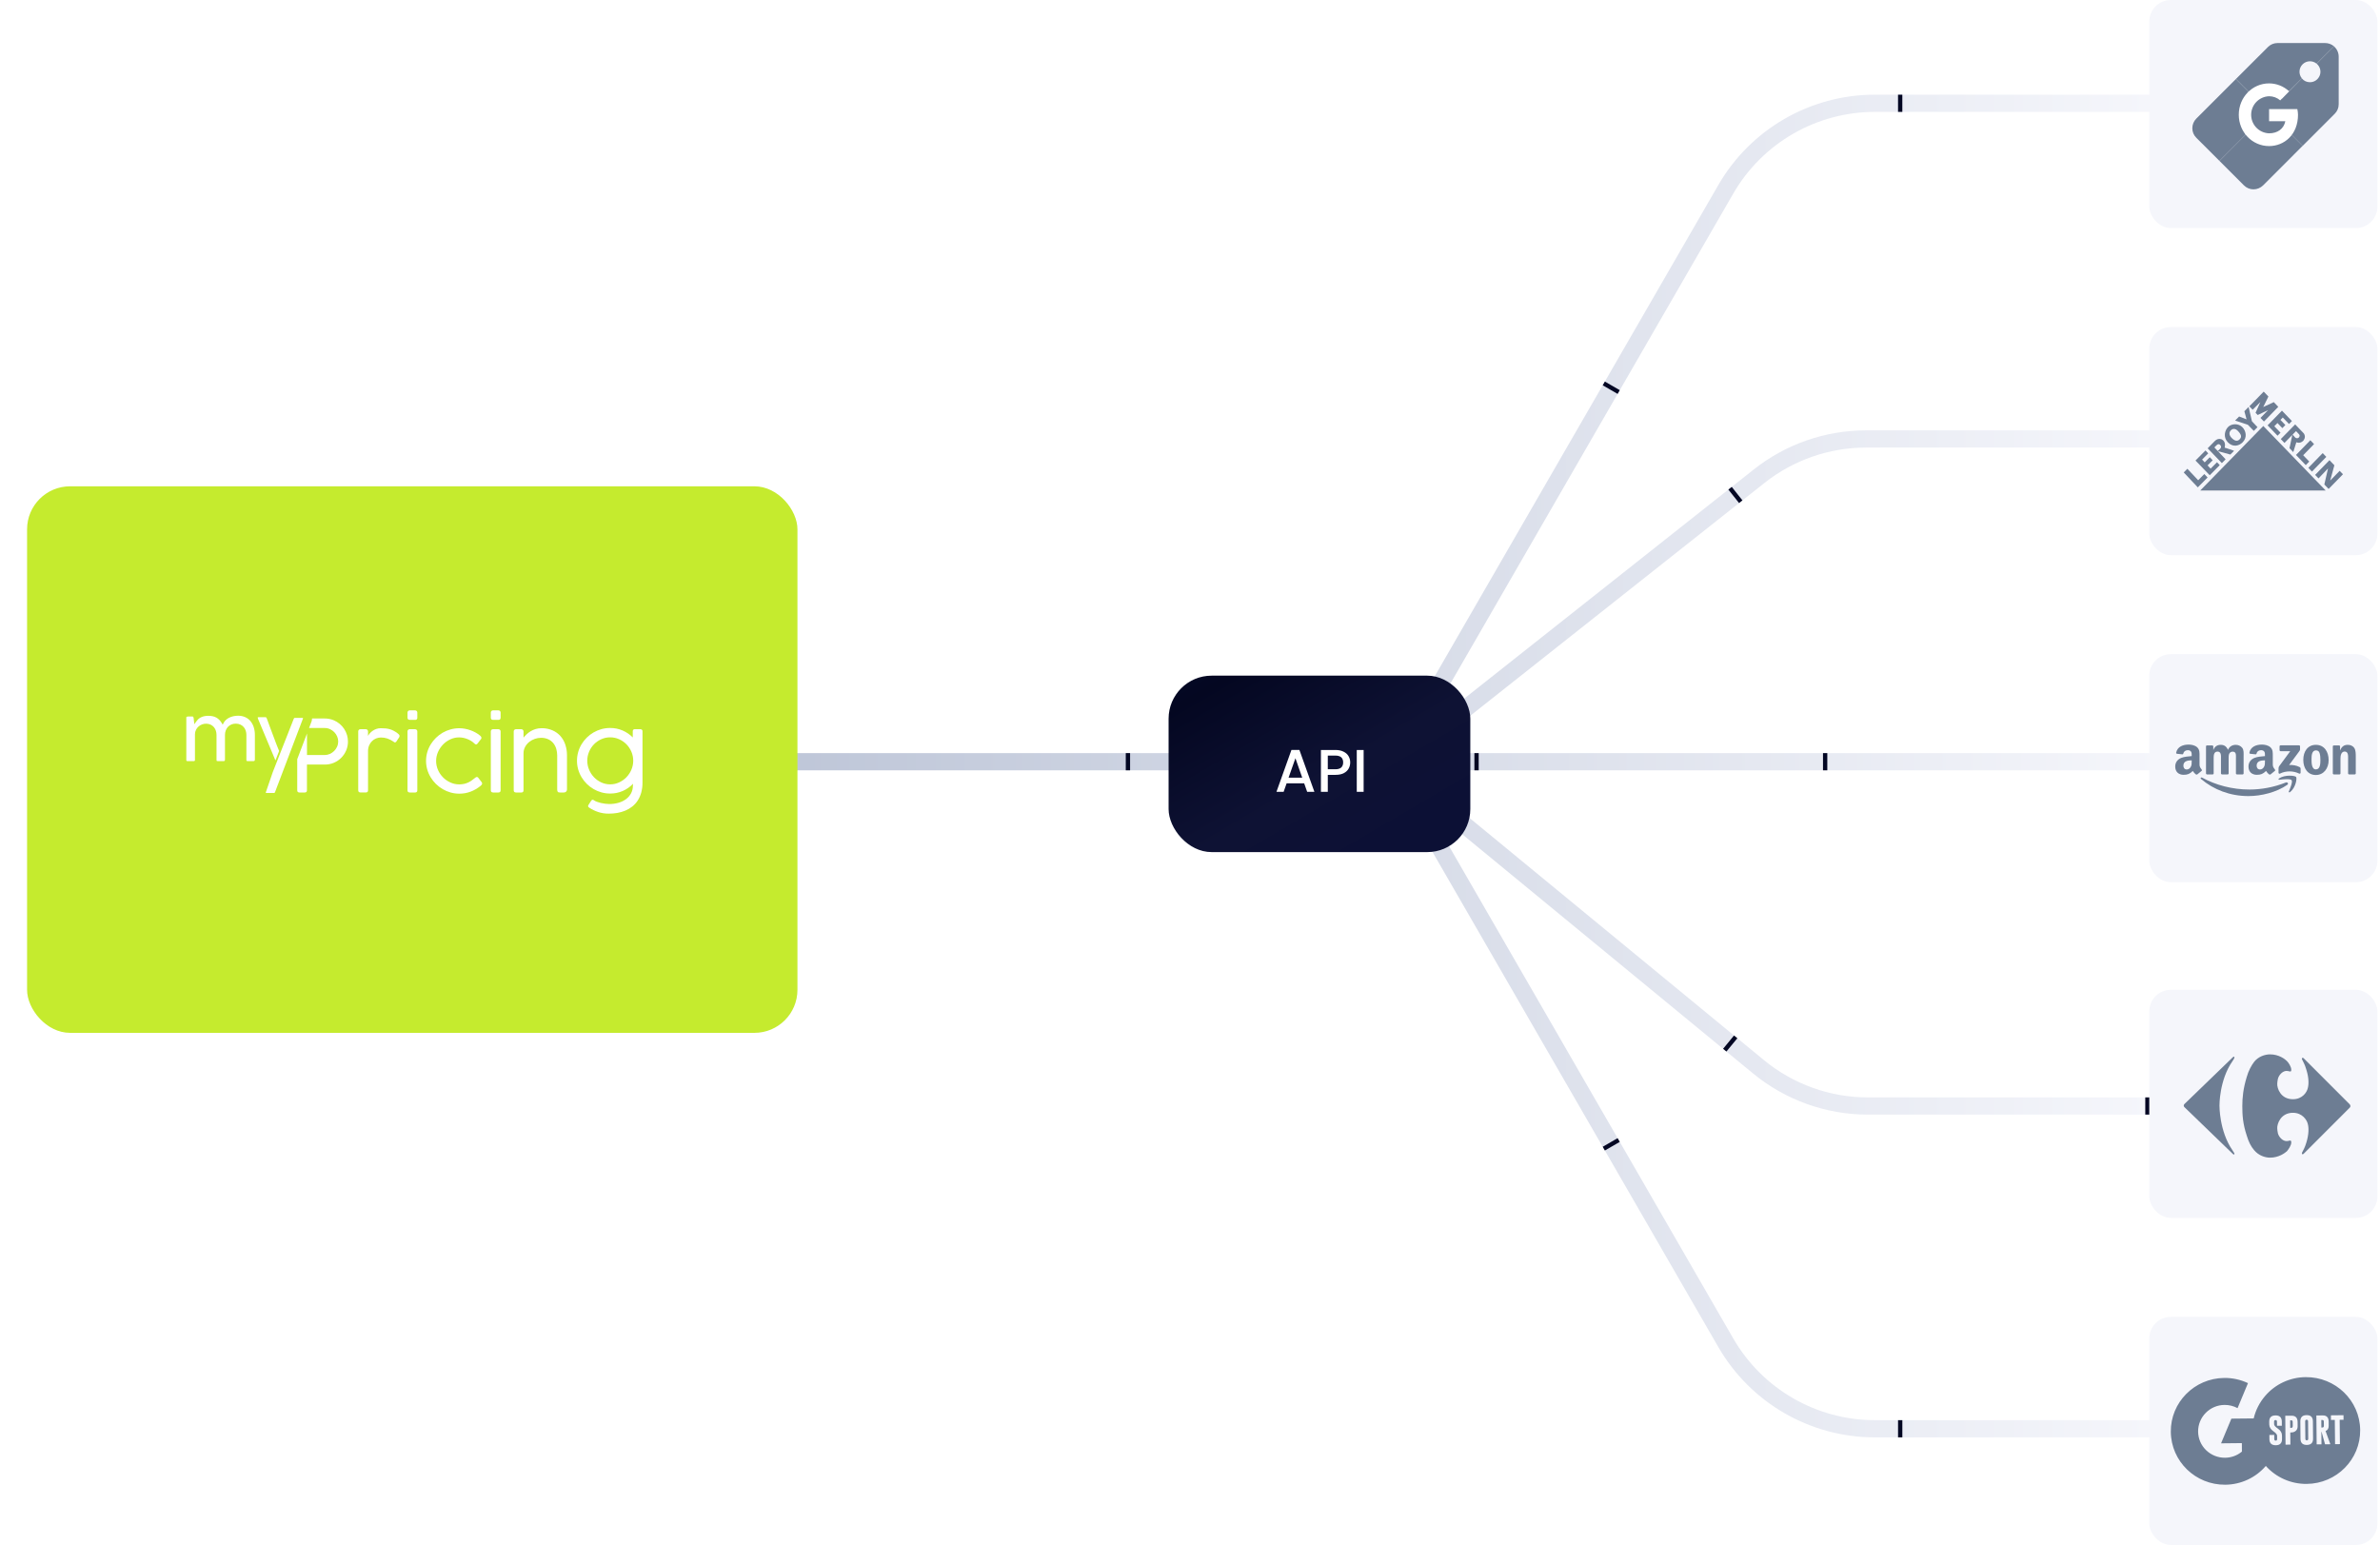<?xml version="1.0" encoding="UTF-8"?> <svg xmlns="http://www.w3.org/2000/svg" width="553" height="359" viewBox="0 0 553 359" fill="none"><path d="M180.579 177L303.268 177L365.816 177L501.737 177" stroke="url(#paint0_linear_4295_42663)" stroke-width="4"></path><path d="M180.579 177L303.268 177L365.816 177L501.737 177" stroke="#030723" stroke-width="4" stroke-linejoin="round" stroke-dasharray="1 80"></path><path d="M323.632 178L400.984 311.998C408.129 324.375 421.335 332 435.626 332H499.842M323.632 178L408.601 247.892C415.76 253.781 424.742 257 434.012 257H499.842M323.632 178L408.765 110.633C415.83 105.042 424.576 102 433.586 102H499.842M323.632 178L400.984 44.002C408.129 31.625 421.335 24 435.626 24H499.842" stroke="url(#paint1_linear_4295_42663)" stroke-width="4"></path><path d="M323.632 178L400.984 311.998C408.129 324.375 421.335 332 435.626 332H499.842M323.632 178L408.601 247.892C415.76 253.781 424.742 257 434.012 257H499.842M323.632 178L408.765 110.633C415.83 105.042 424.576 102 433.586 102H499.842M323.632 178L400.984 44.002C408.129 31.625 421.335 24 435.626 24H499.842" stroke="#030723" stroke-width="4" stroke-dasharray="1 100"></path><g filter="url(#filter0_dd_4295_42663)"><rect x="6.29" y="113" width="179" height="127" rx="10" fill="#C5EB2E"></rect></g><path d="M68.046 173.126L69.054 170.469L68.046 173.126Z" fill="white"></path><path d="M80.848 172.328C80.851 173.024 80.713 173.713 80.443 174.356C79.914 175.633 78.906 176.66 77.629 177.223C76.958 177.516 76.231 177.664 75.498 177.657H71.32V183.647C71.32 183.981 71.151 184.149 70.812 184.149H69.581C69.242 184.149 69.064 183.981 69.064 183.647V176.414L70.035 173.858L71.329 170.447V175.444H75.427C75.844 175.445 76.256 175.359 76.636 175.19C77.395 174.854 77.999 174.251 78.33 173.498C78.499 173.122 78.585 172.716 78.583 172.305C78.584 171.898 78.5 171.496 78.337 171.123C78.015 170.37 77.417 169.764 76.663 169.426C76.275 169.251 75.853 169.162 75.427 169.165H71.808L72.22 168.082L72.352 167.731L72.403 167.597L72.435 167.458C72.435 167.427 72.45 167.393 72.457 167.353C72.484 167.221 72.501 167.087 72.508 166.952H75.427C76.167 166.945 76.901 167.091 77.582 167.38C78.556 167.8 79.385 168.492 79.965 169.371C80.546 170.251 80.852 171.279 80.848 172.328Z" fill="white"></path><path d="M92.367 170.381C92.083 170.168 91.783 169.976 91.469 169.807C91.186 169.659 90.889 169.538 90.582 169.448C90.266 169.357 89.942 169.295 89.614 169.262C89.276 169.229 88.891 169.211 88.469 169.211C88.109 169.207 87.75 169.268 87.412 169.391C87.108 169.502 86.819 169.652 86.555 169.838C86.122 170.141 85.765 170.537 85.51 170.996V169.953C85.511 169.886 85.499 169.82 85.474 169.759C85.448 169.697 85.411 169.641 85.364 169.593C85.313 169.543 85.251 169.503 85.184 169.477C85.116 169.452 85.044 169.44 84.971 169.443H83.75C83.617 169.44 83.487 169.488 83.389 169.577C83.338 169.624 83.298 169.682 83.271 169.746C83.245 169.81 83.233 169.879 83.236 169.948V183.642C83.236 183.977 83.416 184.144 83.777 184.144H84.996C85.335 184.144 85.513 183.977 85.513 183.642V174.575C85.504 174.114 85.588 173.655 85.76 173.226C85.915 172.852 86.143 172.511 86.43 172.223C86.703 171.952 87.028 171.738 87.386 171.591C87.744 171.445 88.128 171.37 88.515 171.37C89.011 171.367 89.504 171.444 89.975 171.598C90.478 171.77 90.954 172.01 91.391 172.31C91.469 172.363 91.535 172.412 91.59 172.454C91.637 172.494 91.697 172.517 91.759 172.519C91.825 172.512 91.889 172.491 91.946 172.457C92.003 172.423 92.051 172.377 92.088 172.322L92.781 171.267C92.82 171.196 92.841 171.116 92.84 171.034C92.84 170.963 92.825 170.892 92.796 170.826C92.767 170.76 92.724 170.702 92.671 170.653C92.574 170.557 92.473 170.466 92.367 170.381Z" fill="white"></path><path d="M96.423 169.443H95.201C95.066 169.441 94.936 169.491 94.837 169.582C94.786 169.629 94.746 169.687 94.72 169.751C94.693 169.815 94.681 169.884 94.685 169.953V183.647C94.685 183.982 94.869 184.149 95.237 184.149H96.446C96.516 184.158 96.586 184.152 96.653 184.13C96.719 184.108 96.78 184.072 96.83 184.024C96.88 183.975 96.918 183.916 96.941 183.851C96.964 183.786 96.972 183.716 96.963 183.647V169.953C96.964 169.886 96.951 169.82 96.926 169.758C96.901 169.697 96.863 169.641 96.816 169.593C96.764 169.543 96.703 169.503 96.635 169.477C96.568 169.451 96.495 169.44 96.423 169.443Z" fill="white"></path><path d="M96.423 165.063H95.201C95.066 165.061 94.936 165.111 94.837 165.202C94.786 165.249 94.746 165.307 94.72 165.371C94.694 165.435 94.682 165.504 94.684 165.573V166.767C94.684 167.101 94.869 167.271 95.237 167.276H96.446C96.516 167.286 96.588 167.28 96.655 167.258C96.722 167.235 96.783 167.198 96.834 167.149C96.884 167.099 96.921 167.039 96.944 166.973C96.966 166.906 96.973 166.836 96.963 166.767V165.573C96.965 165.505 96.953 165.438 96.928 165.376C96.903 165.313 96.864 165.256 96.816 165.209C96.764 165.159 96.702 165.121 96.634 165.096C96.567 165.071 96.495 165.06 96.423 165.063Z" fill="white"></path><path d="M111.909 181.747C111.877 181.708 111.83 181.646 111.769 181.561C111.708 181.476 111.625 181.381 111.527 181.248C111.428 181.116 111.303 180.948 111.145 180.747C111.09 180.664 111.01 180.6 110.917 180.563C110.844 180.54 110.766 180.54 110.693 180.563C110.617 180.586 110.546 180.623 110.483 180.672C110.415 180.724 110.354 180.77 110.3 180.817C110.074 181.002 109.839 181.182 109.595 181.355C109.346 181.534 109.081 181.689 108.803 181.819C108.499 181.961 108.18 182.07 107.852 182.144C107.469 182.228 107.076 182.269 106.683 182.265C105.989 182.266 105.302 182.117 104.671 181.83C104.033 181.547 103.453 181.151 102.962 180.66C102.462 180.16 102.06 179.572 101.776 178.928C101.484 178.265 101.333 177.55 101.333 176.828C101.333 176.105 101.484 175.39 101.776 174.727C102.063 174.079 102.464 173.487 102.962 172.979C103.45 172.481 104.027 172.076 104.664 171.785C105.289 171.496 105.971 171.346 106.661 171.345C106.997 171.346 107.331 171.38 107.659 171.449C107.992 171.518 108.318 171.617 108.633 171.745C108.94 171.869 109.235 172.02 109.514 172.196C109.779 172.363 110.023 172.56 110.243 172.781C110.509 173.052 110.743 173.056 110.946 172.793L111.803 171.681C111.854 171.596 111.875 171.496 111.862 171.397C111.846 171.31 111.812 171.227 111.762 171.153C111.71 171.078 111.646 171.012 111.574 170.956C111.5 170.899 111.435 170.847 111.381 170.8C111.081 170.565 110.761 170.356 110.424 170.175C110.058 169.979 109.678 169.811 109.285 169.674C108.876 169.531 108.455 169.419 108.028 169.339C107.597 169.259 107.158 169.218 106.719 169.217C106.036 169.216 105.357 169.308 104.7 169.49C104.06 169.663 103.445 169.917 102.87 170.245C101.722 170.916 100.76 171.858 100.07 172.985C99.725 173.552 99.456 174.161 99.272 174.797C98.899 176.109 98.899 177.497 99.272 178.809C99.456 179.446 99.724 180.056 100.07 180.623C100.758 181.755 101.72 182.701 102.87 183.375C103.446 183.711 104.064 183.972 104.708 184.152C105.365 184.334 106.045 184.425 106.727 184.423C107.198 184.425 107.668 184.383 108.13 184.296C108.561 184.215 108.984 184.094 109.392 183.937C109.788 183.784 110.171 183.6 110.537 183.387C110.903 183.173 111.254 182.935 111.588 182.674C111.704 182.59 111.809 182.49 111.899 182.379C111.957 182.307 112 182.225 112.023 182.136C112.039 182.068 112.033 181.997 112.006 181.932C111.978 181.868 111.946 181.806 111.909 181.747Z" fill="white"></path><path d="M115.784 165.063H114.559C114.424 165.061 114.293 165.111 114.195 165.202C114.144 165.249 114.104 165.307 114.078 165.371C114.051 165.435 114.039 165.504 114.042 165.573V166.766C114.042 167.101 114.226 167.271 114.593 167.276H115.802C116.141 167.276 116.319 167.109 116.319 166.766V165.573C116.321 165.506 116.309 165.439 116.284 165.376C116.259 165.313 116.221 165.256 116.173 165.208C116.122 165.159 116.061 165.121 115.994 165.096C115.927 165.071 115.855 165.06 115.784 165.063Z" fill="white"></path><path d="M115.784 169.443H114.559C114.424 169.441 114.293 169.491 114.195 169.582C114.144 169.629 114.104 169.687 114.077 169.751C114.051 169.815 114.039 169.884 114.042 169.953V183.647C114.042 183.982 114.226 184.149 114.593 184.149H115.802C116.141 184.149 116.319 183.982 116.319 183.647V169.953C116.32 169.886 116.308 169.82 116.283 169.759C116.258 169.697 116.221 169.641 116.173 169.593C116.123 169.543 116.062 169.504 115.995 169.478C115.927 169.452 115.856 169.44 115.784 169.443Z" fill="white"></path><path d="M130.23 171.048C129.721 170.473 129.089 170.017 128.381 169.71C127.58 169.365 126.713 169.194 125.84 169.209C125.364 169.204 124.891 169.272 124.437 169.409C124.039 169.529 123.659 169.698 123.304 169.911C122.971 170.108 122.662 170.342 122.382 170.606C122.117 170.854 121.87 171.118 121.642 171.399V169.953C121.643 169.886 121.63 169.82 121.605 169.758C121.579 169.697 121.542 169.641 121.494 169.593C121.443 169.543 121.382 169.503 121.314 169.477C121.246 169.451 121.174 169.44 121.101 169.443H119.88C119.745 169.44 119.615 169.49 119.517 169.582C119.466 169.629 119.426 169.686 119.399 169.751C119.373 169.815 119.36 169.884 119.363 169.953V183.647C119.363 183.982 119.547 184.149 119.915 184.149H121.125C121.194 184.158 121.265 184.152 121.331 184.13C121.398 184.108 121.458 184.072 121.508 184.023C121.558 183.975 121.596 183.916 121.619 183.851C121.643 183.785 121.65 183.716 121.642 183.647V175.093C121.631 174.549 121.762 174.01 122.023 173.53C122.265 173.088 122.595 172.697 122.992 172.382C123.381 172.075 123.822 171.838 124.295 171.681C124.74 171.528 125.208 171.448 125.68 171.444C126.297 171.425 126.909 171.552 127.466 171.815C127.926 172.041 128.325 172.37 128.633 172.776C128.927 173.171 129.143 173.617 129.268 174.09C129.396 174.551 129.462 175.025 129.466 175.503V183.405C129.45 183.605 129.493 183.806 129.59 183.983C129.671 184.099 129.858 184.15 130.147 184.15H131.017C131.112 184.153 131.206 184.137 131.295 184.103C131.384 184.069 131.465 184.018 131.533 183.953C131.607 183.874 131.663 183.781 131.698 183.679C131.734 183.578 131.748 183.47 131.74 183.363V175.503C131.745 174.669 131.616 173.839 131.357 173.045C131.12 172.312 130.737 171.633 130.23 171.048Z" fill="white"></path><path d="M148.858 169.443L147.532 169.431C147.193 169.431 147.023 169.598 147.023 169.941V171.355C146.35 170.673 145.55 170.126 144.667 169.744C143.753 169.349 142.764 169.149 141.767 169.159C141.08 169.156 140.395 169.247 139.734 169.431C138.453 169.788 137.286 170.464 136.346 171.394C135.877 171.856 135.469 172.373 135.13 172.935C134.785 173.505 134.52 174.119 134.34 174.759C133.972 176.074 133.972 177.464 134.34 178.779C134.52 179.417 134.785 180.028 135.126 180.598C135.463 181.162 135.872 181.682 136.342 182.144C136.81 182.607 137.334 183.01 137.903 183.344C138.478 183.681 139.096 183.942 139.741 184.12C140.402 184.303 141.086 184.394 141.774 184.393C142.79 184.402 143.796 184.195 144.725 183.786C145.619 183.388 146.425 182.82 147.096 182.114L147.05 182.579C147.059 183.184 146.917 183.783 146.639 184.322C146.363 184.845 145.974 185.302 145.5 185.66C144.978 186.049 144.39 186.341 143.762 186.524C143.042 186.735 142.294 186.838 141.543 186.83C141.244 186.828 140.946 186.806 140.65 186.766C140.312 186.725 139.973 186.666 139.634 186.588C139.309 186.514 138.989 186.419 138.677 186.303C138.42 186.214 138.179 186.087 137.96 185.927C137.879 185.867 137.781 185.834 137.679 185.834C137.617 185.834 137.557 185.857 137.51 185.897C137.446 185.955 137.389 186.019 137.34 186.089L136.705 187.092C136.68 187.127 136.662 187.166 136.652 187.208C136.651 187.238 136.651 187.269 136.652 187.3C136.648 187.386 136.675 187.471 136.729 187.539C136.783 187.599 136.849 187.647 136.922 187.683C137.547 188.095 138.224 188.426 138.936 188.667C139.747 188.939 140.599 189.072 141.455 189.062C142.126 189.064 142.795 189.009 143.456 188.895C144.091 188.784 144.711 188.604 145.306 188.356C145.881 188.115 146.42 187.797 146.908 187.412C147.403 187.019 147.83 186.55 148.17 186.021C148.54 185.442 148.819 184.811 148.999 184.15C149.202 183.373 149.299 182.572 149.287 181.77V169.941C149.294 169.88 149.288 169.818 149.27 169.76C149.252 169.701 149.222 169.647 149.182 169.6C149.141 169.554 149.092 169.515 149.036 169.488C148.981 169.461 148.92 169.446 148.858 169.443ZM146.71 178.839C146.438 179.488 146.048 180.083 145.56 180.595C145.074 181.101 144.495 181.512 143.854 181.805C143.203 182.107 142.491 182.262 141.772 182.258C141.056 182.262 140.348 182.108 139.702 181.805C139.064 181.512 138.489 181.101 138.008 180.595C137.524 180.083 137.138 179.488 136.871 178.839C136.315 177.509 136.315 176.016 136.871 174.685C137.137 174.043 137.522 173.455 138.008 172.953C138.492 172.458 139.067 172.057 139.702 171.771C140.351 171.478 141.058 171.328 141.772 171.332C142.49 171.328 143.2 171.478 143.854 171.771C144.492 172.056 145.071 172.457 145.56 172.953C146.049 173.455 146.439 174.042 146.71 174.685C146.988 175.343 147.132 176.049 147.132 176.762C147.132 177.475 146.988 178.181 146.71 178.839Z" fill="white"></path><path d="M58.222 167.596C57.894 167.196 57.478 166.875 57.006 166.656C56.472 166.417 55.89 166.299 55.303 166.312C54.932 166.311 54.562 166.352 54.2 166.434C53.866 166.51 53.542 166.626 53.235 166.778C52.955 166.917 52.697 167.096 52.469 167.308C52.263 167.502 52.091 167.728 51.961 167.977L51.749 168.385L51.509 167.992C51.353 167.734 51.168 167.494 50.958 167.276C50.554 166.857 50.032 166.566 49.459 166.441C49.114 166.365 48.762 166.329 48.409 166.332C48.05 166.326 47.692 166.365 47.343 166.447C47.069 166.514 46.806 166.617 46.56 166.753C46.351 166.869 46.16 167.015 45.993 167.185C45.833 167.35 45.687 167.527 45.556 167.714L45.154 168.291L44.985 166.787C44.962 166.7 44.922 166.619 44.868 166.548C44.855 166.529 44.822 166.487 44.699 166.487H43.811C43.66 166.482 43.508 166.509 43.369 166.568C43.34 166.583 43.291 166.606 43.291 166.735V176.598C43.284 176.67 43.305 176.742 43.35 176.798C43.421 176.846 43.507 176.868 43.593 176.859H45.034C45.07 176.861 45.106 176.856 45.14 176.844C45.174 176.832 45.205 176.813 45.231 176.788C45.256 176.764 45.276 176.734 45.288 176.701C45.3 176.668 45.304 176.633 45.3 176.598V170.62C45.301 170.258 45.385 169.902 45.546 169.577C45.693 169.284 45.896 169.022 46.144 168.806C46.383 168.601 46.657 168.439 46.953 168.328C47.605 168.086 48.327 168.11 48.961 168.393C49.261 168.538 49.526 168.746 49.735 169.003C49.933 169.252 50.081 169.536 50.172 169.839C50.263 170.144 50.309 170.461 50.309 170.779V176.521C50.309 176.748 50.357 176.805 50.36 176.808C50.444 176.847 50.536 176.861 50.628 176.85H51.964C52.134 176.85 52.274 176.822 52.274 176.488V170.782C52.27 170.418 52.334 170.055 52.462 169.714C52.578 169.404 52.755 169.12 52.983 168.878C53.206 168.643 53.478 168.459 53.78 168.338C54.095 168.212 54.432 168.148 54.771 168.151C55.153 168.142 55.531 168.22 55.878 168.378C56.176 168.521 56.44 168.724 56.654 168.975C56.859 169.224 57.014 169.511 57.108 169.819C57.202 170.129 57.249 170.45 57.25 170.774V176.521C57.25 176.747 57.299 176.803 57.301 176.805C57.302 176.807 57.353 176.85 57.577 176.85H58.905C58.948 176.856 58.991 176.852 59.032 176.839C59.074 176.825 59.111 176.803 59.142 176.773C59.203 176.687 59.232 176.582 59.223 176.477V170.767C59.227 170.172 59.141 169.58 58.968 169.01C58.812 168.496 58.559 168.016 58.222 167.596Z" fill="white"></path><path d="M61.748 184.251C61.722 184.251 61.712 184.237 61.712 184.234C61.712 184.231 61.722 184.246 61.748 184.251Z" fill="white"></path><path d="M63.296 179.54L61.737 184.072C61.737 184.084 61.737 184.095 61.737 184.11C61.737 184.095 61.737 184.084 61.737 184.072L63.296 179.54Z" fill="white"></path><path d="M70.39 166.827C70.38 166.822 70.368 166.818 70.356 166.815H70.316H70.224H68.546H68.501C68.486 166.814 68.471 166.814 68.456 166.815C68.442 166.82 68.428 166.825 68.415 166.832C68.4 166.835 68.386 166.841 68.373 166.849C68.348 166.867 68.326 166.891 68.31 166.917C68.288 166.95 68.269 166.985 68.254 167.022L65.225 174.722L63.372 179.44L61.778 184.074C61.778 184.084 61.778 184.097 61.778 184.112C61.778 184.127 61.778 184.154 61.766 184.172C61.765 184.185 61.765 184.198 61.766 184.211C61.765 184.215 61.765 184.22 61.766 184.224C61.766 184.224 61.766 184.234 61.766 184.238C61.766 184.238 61.776 184.248 61.791 184.253H61.803C61.848 184.262 61.894 184.266 61.941 184.264H63.619C63.653 184.265 63.688 184.261 63.721 184.254C63.746 184.249 63.771 184.239 63.792 184.224C63.814 184.206 63.834 184.186 63.85 184.162C63.871 184.129 63.89 184.093 63.906 184.057L68.054 173.131L69.062 170.476L70.248 167.357L70.314 167.19L70.382 167.014C70.381 167.007 70.381 167.001 70.382 166.994C70.382 166.994 70.382 166.982 70.382 166.976C70.382 166.952 70.39 166.931 70.394 166.912C70.395 166.894 70.395 166.875 70.394 166.857L70.39 166.827Z" fill="white"></path><path d="M64.609 173.905C64.536 173.738 64.439 173.487 64.321 173.179L63.946 172.206L63.922 172.145V172.124C63.778 171.749 63.626 171.347 63.465 170.919C63.296 170.485 63.138 170.05 62.977 169.619C62.816 169.187 62.66 168.768 62.511 168.362C62.362 167.955 62.228 167.589 62.11 167.262L61.951 166.857C61.936 166.796 61.9 166.742 61.849 166.705C61.798 166.668 61.734 166.65 61.671 166.655H60.053C59.998 166.648 59.942 166.658 59.892 166.683C59.892 166.683 59.88 166.693 59.88 166.72C59.879 166.758 59.886 166.796 59.901 166.832L59.925 166.882V166.974L63.03 174.388L63.064 174.467L63.999 176.7C63.999 176.7 64.846 174.557 64.859 174.507L64.609 173.905Z" fill="white"></path><rect x="499.395" y="152" width="53" height="53" rx="5" fill="#F5F6FB"></rect><g clip-path="url(#clip0_4295_42663)"><path d="M531.445 182.375C529.007 184.076 525.474 184.983 522.431 184.983C518.166 184.983 514.326 183.49 511.42 181.006C511.192 180.81 511.397 180.544 511.671 180.696C514.806 182.423 518.683 183.462 522.687 183.462C525.388 183.462 528.359 182.933 531.091 181.836C531.503 181.67 531.848 182.091 531.445 182.375Z" fill="#6D7D93"></path><path d="M532.458 181.277C532.148 180.9 530.399 181.099 529.613 181.187C529.374 181.215 529.338 181.018 529.553 180.876C530.946 179.948 533.233 180.216 533.499 180.527C533.766 180.84 533.43 183.009 532.121 184.045C531.92 184.204 531.728 184.119 531.817 183.908C532.111 183.213 532.771 181.656 532.458 181.277Z" fill="#6D7D93"></path><path d="M529.668 174.323V173.421C529.668 173.284 529.778 173.192 529.909 173.192H534.177C534.314 173.192 534.423 173.286 534.423 173.421V174.193C534.421 174.323 534.306 174.492 534.102 174.76L531.89 177.749C532.712 177.73 533.58 177.846 534.325 178.243C534.493 178.333 534.538 178.465 534.551 178.594V179.557C534.551 179.688 534.398 179.842 534.237 179.763C532.924 179.111 531.18 179.04 529.728 179.77C529.581 179.846 529.425 179.694 529.425 179.562V178.648C529.425 178.501 529.427 178.25 529.582 178.027L532.144 174.549H529.915C529.778 174.549 529.668 174.458 529.668 174.323Z" fill="#6D7D93"></path><path d="M514.101 179.953H512.803C512.679 179.944 512.58 179.856 512.571 179.744V173.436C512.571 173.31 512.682 173.21 512.821 173.21H514.032C514.158 173.215 514.258 173.307 514.267 173.421V174.245H514.291C514.607 173.448 515.201 173.077 516 173.077C516.813 173.077 517.321 173.448 517.686 174.245C518 173.448 518.714 173.077 519.479 173.077C520.023 173.077 520.618 173.289 520.982 173.766C521.393 174.297 521.309 175.068 521.309 175.744L521.307 179.725C521.307 179.851 521.195 179.953 521.057 179.953H519.76C519.631 179.944 519.526 179.846 519.526 179.725V176.382C519.526 176.116 519.552 175.452 519.49 175.199C519.393 174.776 519.103 174.657 518.727 174.657C518.413 174.657 518.084 174.855 517.951 175.173C517.817 175.491 517.83 176.024 517.83 176.382V179.725C517.83 179.851 517.719 179.953 517.58 179.953H516.283C516.152 179.944 516.05 179.846 516.05 179.725L516.048 176.382C516.048 175.678 516.17 174.643 515.248 174.643C514.315 174.643 514.351 175.652 514.351 176.382V179.725C514.351 179.851 514.24 179.953 514.101 179.953Z" fill="#6D7D93"></path><path d="M538.097 173.077C540.024 173.077 541.066 174.643 541.066 176.634C541.066 178.558 539.914 180.084 538.097 180.084C536.205 180.084 535.176 178.518 535.176 176.567C535.176 174.603 536.218 173.077 538.097 173.077ZM538.108 174.364C537.151 174.364 537.091 175.599 537.091 176.368C537.091 177.139 537.078 178.784 538.097 178.784C539.103 178.784 539.151 177.457 539.151 176.648C539.151 176.116 539.127 175.479 538.957 174.975C538.811 174.536 538.521 174.364 538.108 174.364Z" fill="#6D7D93"></path><path d="M543.565 179.953H542.272C542.142 179.944 542.038 179.846 542.038 179.725L542.036 173.415C542.047 173.3 542.155 173.21 542.286 173.21H543.49C543.603 173.215 543.696 173.288 543.722 173.386V174.351H543.745C544.109 173.488 544.618 173.077 545.515 173.077C546.097 173.077 546.665 173.275 547.03 173.82C547.37 174.325 547.37 175.173 547.37 175.784V179.754C547.355 179.865 547.248 179.953 547.12 179.953H545.818C545.699 179.944 545.601 179.861 545.588 179.754V176.328C545.588 175.638 545.672 174.629 544.775 174.629C544.459 174.629 544.169 174.829 544.025 175.134C543.842 175.519 543.818 175.903 543.818 176.328V179.725C543.817 179.851 543.703 179.953 543.565 179.953Z" fill="#6D7D93"></path><path d="M526.266 176.94V176.674C525.328 176.674 524.336 176.864 524.336 177.911C524.336 178.442 524.626 178.802 525.125 178.802C525.49 178.802 525.817 178.589 526.023 178.243C526.279 177.818 526.266 177.419 526.266 176.94ZM527.576 179.936C527.49 180.008 527.366 180.013 527.269 179.965C526.838 179.626 526.761 179.469 526.524 179.146C525.812 179.834 525.308 180.039 524.384 180.039C523.292 180.039 522.441 179.401 522.441 178.124C522.441 177.127 523.012 176.447 523.825 176.115C524.53 175.822 525.514 175.77 526.266 175.689V175.529C526.266 175.237 526.29 174.892 526.109 174.639C525.95 174.413 525.647 174.319 525.381 174.319C524.886 174.319 524.444 174.56 524.336 175.058C524.314 175.168 524.228 175.277 524.112 175.282L522.852 175.154C522.746 175.132 522.629 175.051 522.658 174.897C522.948 173.452 524.327 173.016 525.561 173.016C526.193 173.016 527.019 173.175 527.517 173.628C528.149 174.186 528.089 174.931 528.089 175.742V177.657C528.089 178.233 528.341 178.485 528.578 178.796C528.662 178.907 528.68 179.04 528.574 179.123C528.31 179.332 527.838 179.721 527.579 179.939L527.576 179.936Z" fill="#6D7D93"></path><path d="M509.246 176.94V176.674C508.307 176.674 507.316 176.864 507.316 177.911C507.316 178.442 507.606 178.802 508.104 178.802C508.47 178.802 508.797 178.589 509.003 178.243C509.259 177.818 509.246 177.419 509.246 176.94ZM510.555 179.936C510.469 180.008 510.345 180.013 510.248 179.965C509.817 179.626 509.741 179.469 509.503 179.146C508.791 179.834 508.287 180.039 507.363 180.039C506.271 180.039 505.42 179.401 505.42 178.124C505.42 177.127 505.992 176.447 506.804 176.115C507.509 175.822 508.493 175.77 509.246 175.689V175.529C509.246 175.237 509.269 174.892 509.089 174.639C508.93 174.413 508.627 174.319 508.36 174.319C507.865 174.319 507.423 174.56 507.316 175.058C507.294 175.168 507.208 175.277 507.091 175.282L505.831 175.154C505.725 175.132 505.608 175.051 505.637 174.897C505.928 173.452 507.306 173.016 508.541 173.016C509.173 173.016 509.998 173.175 510.497 173.628C511.128 174.186 511.068 174.931 511.068 175.742V177.657C511.068 178.233 511.32 178.485 511.558 178.796C511.642 178.907 511.66 179.04 511.554 179.123C511.289 179.332 510.818 179.721 510.559 179.939L510.555 179.936Z" fill="#6D7D93"></path></g><rect x="499.395" y="230" width="53" height="53" rx="5" fill="#F5F6FB"></rect><path fill-rule="evenodd" clip-rule="evenodd" d="M546.126 257.031C546.126 257.224 545.935 257.416 545.935 257.416L535.388 267.969C535.005 268.419 534.75 268.162 534.879 267.841C535.133 267.326 535.517 266.747 535.9 265.461C536.476 263.594 536.476 262.05 536.22 261.148C536.028 260.313 535.005 258.576 532.769 258.576C529.892 258.576 529.063 261.214 529.126 262.178C529.189 262.822 529.126 263.786 530.149 264.688C530.915 265.331 531.619 265.139 531.81 265.075C532.001 265.075 532.386 264.816 532.386 265.461C532.386 266.169 531.746 267.069 531.363 267.519C530.914 267.905 529.509 269 527.464 269C526.25 269 524.779 268.485 523.758 267.262C522.989 266.362 522.478 265.332 522.031 263.853C521.137 261.149 521.008 259.155 521.008 257.032C521.008 255.102 521.2 252.978 522.031 250.276C522.415 248.861 523.117 247.574 523.758 246.737C524.716 245.514 526.25 245 527.464 245C529.509 245 530.914 246.093 531.363 246.544C531.746 246.93 532.386 247.83 532.386 248.603C532.386 249.182 532.001 248.924 531.81 248.924C531.618 248.86 530.915 248.667 530.149 249.311C529.126 250.211 529.189 251.241 529.126 251.82C529.063 252.849 529.892 255.423 532.769 255.423C535.006 255.423 536.029 253.75 536.22 252.849C536.476 251.949 536.476 250.404 535.9 248.603C535.516 247.251 535.133 246.737 534.879 246.158C534.751 245.9 535.006 245.578 535.388 246.029L545.935 256.58C545.935 256.579 546.126 256.773 546.126 257.031Z" fill="#6D7D93"></path><path fill-rule="evenodd" clip-rule="evenodd" d="M507.395 256.902C507.395 257.16 507.65 257.353 507.65 257.353L518.835 268.163C519.153 268.419 519.219 268.163 519.153 267.97C519.09 267.841 519.026 267.776 518.707 267.261C515.639 262.822 515.702 256.902 515.702 256.902C515.702 256.902 515.639 250.983 518.707 246.608C519.026 246.093 519.09 246.028 519.153 245.836C519.218 245.643 519.153 245.386 518.835 245.643L507.65 256.452C507.65 256.451 507.395 256.645 507.395 256.902Z" fill="#6D7D93"></path><rect x="499.395" y="306" width="53" height="53" rx="5" fill="#F5F6FB"></rect><path fill-rule="evenodd" clip-rule="evenodd" d="M535.73 320.001C542.652 319.935 548.328 325.436 548.394 332.286C548.467 339.136 542.902 344.745 535.979 344.811C532.349 344.854 528.873 343.323 526.468 340.638C524.122 343.374 520.682 344.97 517.052 344.999C510.13 345.065 504.461 339.564 504.395 332.714C504.322 325.864 509.881 320.255 516.81 320.189C518.717 320.167 520.602 320.581 522.325 321.394L519.905 327.206C518.974 326.706 517.932 326.452 516.876 326.459C515.226 326.473 513.657 327.134 512.513 328.302C511.362 329.463 510.724 331.031 510.739 332.656C510.753 334.289 511.421 335.842 512.601 336.981C513.775 338.113 515.358 338.752 517.008 338.73C518.438 338.723 519.824 338.215 520.917 337.3L520.902 335.334L516.07 335.384L518.468 329.645L523.652 329.594C524.107 327.664 525.023 325.871 526.321 324.362C528.661 321.626 532.1 320.03 535.73 320.001ZM528.712 328.897C527.737 328.904 527.253 329.391 527.26 330.363L527.267 330.98C527.275 331.604 527.59 332.134 528.213 332.569C528.8 332.968 529.093 333.324 529.093 333.621L529.101 334.376C529.101 334.63 528.991 334.753 528.771 334.753C528.551 334.753 528.433 334.63 528.433 334.376L528.426 333.425L527.297 333.44L527.304 334.39C527.311 335.355 527.81 335.834 528.785 335.827C529.761 335.82 530.245 335.326 530.23 334.361L530.223 333.527C530.215 332.917 529.9 332.395 529.277 331.967C528.69 331.56 528.397 331.219 528.397 330.951L528.389 330.356C528.389 330.102 528.492 329.978 528.719 329.978C528.947 329.971 529.057 330.102 529.064 330.348L529.071 331.306L530.193 331.292L530.186 330.341C530.179 329.369 529.687 328.883 528.712 328.897ZM535.935 328.832C534.967 328.832 534.483 329.325 534.491 330.298L534.527 334.318C534.535 335.29 535.033 335.762 536.001 335.755C536.976 335.74 537.46 335.254 537.446 334.289L537.409 330.269C537.402 329.296 536.91 328.817 535.935 328.832ZM532.467 328.962L530.985 328.977L531.051 335.689L532.181 335.682L532.151 332.859H532.225C532.518 332.852 532.738 332.83 532.899 332.779C533.545 332.562 533.867 332.097 533.86 331.393L533.853 330.399C533.838 329.441 533.376 328.962 532.467 328.962ZM539.697 328.897L538.216 328.912L538.282 335.624L539.404 335.617L539.374 332.729H539.433L540.232 335.609L541.464 335.595L540.35 332.518C540.834 332.337 541.076 331.938 541.076 331.328L541.068 330.334C541.061 329.369 540.606 328.883 539.697 328.897ZM544.522 328.846L541.596 328.875L541.604 329.942L542.498 329.935L542.557 335.58L543.686 335.566L543.628 329.92L544.53 329.913L544.522 328.846ZM535.95 329.899C536.17 329.899 536.28 330.022 536.287 330.276L536.324 334.303C536.331 334.557 536.214 334.681 535.994 334.688C535.774 334.688 535.656 334.564 535.656 334.311L535.612 330.283C535.612 330.029 535.722 329.906 535.942 329.899H535.95ZM532.379 330.036C532.606 330.036 532.716 330.16 532.716 330.414L532.731 331.408C532.731 331.589 532.657 331.713 532.518 331.763C532.445 331.778 532.357 331.792 532.276 331.792H532.137L532.122 330.044L532.379 330.036ZM539.609 329.964C539.829 329.964 539.946 330.087 539.946 330.341L539.961 331.335C539.961 331.517 539.888 331.633 539.748 331.691C539.675 331.705 539.587 331.72 539.506 331.713H539.374L539.36 329.964H539.609Z" fill="#6D7D93"></path><rect x="499.395" y="76" width="53" height="53" rx="5" fill="#F5F6FB"></rect><g clip-path="url(#clip1_4295_42663)"><path d="M511.223 113.984H540.388L525.883 98.986L511.223 113.984Z" fill="#6D7D93"></path><path d="M510.666 113.247L512.938 110.955L512.181 110.152L510.754 111.593L508.24 108.927L507.395 109.78L510.666 113.247Z" fill="#6D7D93"></path><path d="M513.437 110.433L515.765 108.083L515.126 107.406L513.647 108.897L512.938 108.145L514.122 106.95L513.453 106.241L512.268 107.436L511.66 106.791L513.09 105.348L512.451 104.671L510.13 107.013L513.437 110.433Z" fill="#6D7D93"></path><path d="M521.057 99.296C520.118 98.3 518.49 98.419 517.705 99.211C516.92 100.002 516.52 101.581 517.628 102.755C518.845 104.045 520.293 103.576 521.078 102.785C522.235 101.618 521.823 100.107 521.057 99.296ZM520.367 102.104C519.848 102.628 519.213 102.486 518.487 101.716C517.878 101.07 517.914 100.421 518.358 99.974C518.663 99.666 519.282 99.391 520.018 100.172C520.859 101.063 520.887 101.58 520.367 102.104Z" fill="#6D7D93"></path><path d="M523.676 100.122L524.535 99.255L523.243 97.886L522.47 94.558L521.485 95.552L521.997 97.439L520.267 96.781L519.338 97.717L522.288 98.697L523.676 100.122Z" fill="#6D7D93"></path><path d="M519.096 104.748C519.096 104.748 517.006 104.01 516.906 104.028C516.874 104.034 517.355 102.709 516.274 102.122C516.274 102.122 515.472 101.673 514.669 102.428L512.958 104.172L516.257 107.607L517.13 106.727L515.344 104.835L518.23 105.622L519.096 104.748ZM515.858 104.276C515.373 104.765 515.308 104.803 515.308 104.803C515.308 104.803 514.547 103.997 514.52 103.969C514.494 103.94 515.064 103.434 515.154 103.343C515.192 103.305 515.548 103.065 515.842 103.377C515.842 103.377 516.343 103.787 515.858 104.276Z" fill="#6D7D93"></path><path d="M523.41 95.214L522.646 94.418L525.979 91L527.07 92.137L525.869 94.58L528.317 93.437L529.366 94.532L526.034 97.95L525.229 97.111L526.988 95.307L524.582 96.436L524.084 95.917L525.203 93.431L523.41 95.214Z" fill="#6D7D93"></path><path d="M529.196 101.247L526.885 98.838L530.218 95.42L532.536 97.836L531.862 98.526L530.411 97.013L529.868 97.57L531.013 98.763L530.312 99.482L529.174 98.296L528.445 99.043L529.883 100.542L529.196 101.247Z" fill="#6D7D93"></path><path d="M536.816 102.298L537.675 103.193L535.153 105.78L536.564 107.25L535.753 108.082L533.483 105.716L536.816 102.298Z" fill="#6D7D93"></path><path d="M536.352 108.708L539.685 105.29L540.524 106.163L537.191 109.581L536.352 108.708Z" fill="#6D7D93"></path><path d="M538.711 111.166L537.927 110.349L541.26 106.931L542.398 108.117L541.425 111.666L543.631 109.403L544.395 110.199L541.062 113.617L540.067 112.58L540.924 108.854L538.711 111.166Z" fill="#6D7D93"></path><path d="M535.31 100.728L533.286 98.617L529.946 102.028L530.805 102.923L532.625 101.056L531.97 104.139L532.849 105.055C532.849 105.055 533.542 102.85 533.564 102.758C533.564 102.758 534.314 103.186 535.138 102.454C535.138 102.454 535.929 101.657 535.31 100.728ZM534.074 101.727C534.074 101.727 533.648 102.023 533.273 101.632L532.688 100.992C532.688 100.992 533.395 100.267 533.485 100.175C533.485 100.175 534.03 100.744 534.098 100.815C534.166 100.886 534.596 101.22 534.074 101.727Z" fill="#6D7D93"></path></g><rect x="499.395" width="53" height="53" rx="5" fill="#F5F6FB"></rect><g clip-path="url(#clip2_4295_42663)"><path fill-rule="evenodd" clip-rule="evenodd" d="M529.193 10C528.357 10 527.561 10.326 526.969 10.918L519.515 18.364L522.453 21.302L527.234 20.105L531.873 21.193L534.852 18.215C534.056 17.249 534.124 15.834 535.008 14.95C535.892 14.066 537.307 13.998 538.273 14.794L542.313 10.762C541.735 10.272 541 10 540.245 10H529.193Z" fill="#6D7D93"></path><path d="M542.306 10.769L538.273 14.801C539.069 15.454 539.368 16.535 539.014 17.501C538.66 18.466 537.742 19.112 536.715 19.105C535.981 19.105 535.301 18.793 534.845 18.221C534.838 18.215 534.852 18.228 534.845 18.221L530.241 22.879L526.962 21.295L523.269 23.253L522.201 26.674L523.269 30.516L526.962 32.168L532.505 31.373L535.029 33.895L542.469 26.45C543.068 25.865 543.408 25.062 543.401 24.226V13.162C543.401 12.244 543 11.374 542.306 10.769Z" fill="#6D7D93"></path><path d="M519.515 18.364L510.326 27.551C509.728 28.143 509.395 28.952 509.395 29.795C509.388 30.631 509.728 31.434 510.326 32.019L515.693 37.384L521.787 31.291L520.726 26.667L522.453 21.309L519.515 18.364Z" fill="#6D7D93"></path><path fill-rule="evenodd" clip-rule="evenodd" d="M515.693 37.384L521.378 43.069C521.97 43.66 522.766 44 523.602 44C524.446 43.993 525.248 43.66 525.847 43.069L535.029 33.882L532.505 31.359L527.228 32.889L521.773 31.291L515.693 37.384Z" fill="#6D7D93"></path><path fill-rule="evenodd" clip-rule="evenodd" d="M533.791 25.348H527.228V28.163H531.002C530.649 29.951 529.179 30.978 527.228 30.978C524.847 30.897 522.984 28.904 523.065 26.524C523.14 24.26 524.963 22.444 527.228 22.363C528.18 22.363 529.098 22.703 529.819 23.322L531.866 21.2C530.601 20.03 528.948 19.384 527.228 19.377C523.324 19.377 520.188 22.621 520.188 26.66C520.188 30.7 523.324 33.943 527.228 33.943C530.751 33.943 533.947 31.291 533.947 26.66C533.94 26.225 533.886 25.783 533.791 25.348Z" fill="white"></path></g><g filter="url(#filter1_dd_4295_42663)"><rect x="271.526" y="157" width="70.105" height="41" rx="10" fill="url(#paint2_linear_4295_42663)"></rect></g><path d="M303.026 182.012H298.952L298.252 184H296.586L300.072 174.256H301.92L305.406 184H303.726L303.026 182.012ZM302.578 180.71L300.996 176.188L299.4 180.71H302.578ZM313.726 177.168C313.726 177.663 313.609 178.129 313.376 178.568C313.143 179.007 312.769 179.366 312.256 179.646C311.743 179.917 311.085 180.052 310.282 180.052H308.518V184H306.922V174.27H310.282C311.029 174.27 311.659 174.401 312.172 174.662C312.695 174.914 313.082 175.259 313.334 175.698C313.595 176.137 313.726 176.627 313.726 177.168ZM310.282 178.75C310.889 178.75 311.341 178.615 311.64 178.344C311.939 178.064 312.088 177.672 312.088 177.168C312.088 176.104 311.486 175.572 310.282 175.572H308.518V178.75H310.282ZM316.844 174.27V184H315.248V174.27H316.844Z" fill="white"></path><defs><filter id="filter0_dd_4295_42663" x="0.29" y="107" width="191" height="139" filterUnits="userSpaceOnUse" color-interpolation-filters="sRGB"><feFlood flood-opacity="0" result="BackgroundImageFix"></feFlood><feColorMatrix in="SourceAlpha" type="matrix" values="0 0 0 0 0 0 0 0 0 0 0 0 0 0 0 0 0 0 127 0" result="hardAlpha"></feColorMatrix><feOffset dx="3" dy="3"></feOffset><feGaussianBlur stdDeviation="1.5"></feGaussianBlur><feComposite in2="hardAlpha" operator="out"></feComposite><feColorMatrix type="matrix" values="0 0 0 0 0.741 0 0 0 0 0.773 0 0 0 0 0.843 0 0 0 1 0"></feColorMatrix><feBlend mode="normal" in2="BackgroundImageFix" result="effect1_dropShadow_4295_42663"></feBlend><feColorMatrix in="SourceAlpha" type="matrix" values="0 0 0 0 0 0 0 0 0 0 0 0 0 0 0 0 0 0 127 0" result="hardAlpha"></feColorMatrix><feOffset dx="-3" dy="-3"></feOffset><feGaussianBlur stdDeviation="1.5"></feGaussianBlur><feComposite in2="hardAlpha" operator="out"></feComposite><feColorMatrix type="matrix" values="0 0 0 0 1 0 0 0 0 1 0 0 0 0 1 0 0 0 1 0"></feColorMatrix><feBlend mode="normal" in2="effect1_dropShadow_4295_42663" result="effect2_dropShadow_4295_42663"></feBlend><feBlend mode="normal" in="SourceGraphic" in2="effect2_dropShadow_4295_42663" result="shape"></feBlend></filter><filter id="filter1_dd_4295_42663" x="265.526" y="151" width="82.105" height="53" filterUnits="userSpaceOnUse" color-interpolation-filters="sRGB"><feFlood flood-opacity="0" result="BackgroundImageFix"></feFlood><feColorMatrix in="SourceAlpha" type="matrix" values="0 0 0 0 0 0 0 0 0 0 0 0 0 0 0 0 0 0 127 0" result="hardAlpha"></feColorMatrix><feOffset dx="3" dy="3"></feOffset><feGaussianBlur stdDeviation="1.5"></feGaussianBlur><feComposite in2="hardAlpha" operator="out"></feComposite><feColorMatrix type="matrix" values="0 0 0 0 0.741 0 0 0 0 0.773 0 0 0 0 0.843 0 0 0 1 0"></feColorMatrix><feBlend mode="normal" in2="BackgroundImageFix" result="effect1_dropShadow_4295_42663"></feBlend><feColorMatrix in="SourceAlpha" type="matrix" values="0 0 0 0 0 0 0 0 0 0 0 0 0 0 0 0 0 0 127 0" result="hardAlpha"></feColorMatrix><feOffset dx="-3" dy="-3"></feOffset><feGaussianBlur stdDeviation="1.5"></feGaussianBlur><feComposite in2="hardAlpha" operator="out"></feComposite><feColorMatrix type="matrix" values="0 0 0 0 1 0 0 0 0 1 0 0 0 0 1 0 0 0 1 0"></feColorMatrix><feBlend mode="normal" in2="effect1_dropShadow_4295_42663" result="effect2_dropShadow_4295_42663"></feBlend><feBlend mode="normal" in="SourceGraphic" in2="effect2_dropShadow_4295_42663" result="shape"></feBlend></filter><linearGradient id="paint0_linear_4295_42663" x1="180.579" y1="177" x2="501.737" y2="177" gradientUnits="userSpaceOnUse"><stop stop-color="#BEC6D8"></stop><stop offset="1" stop-color="#F5F6FB"></stop></linearGradient><linearGradient id="paint1_linear_4295_42663" x1="181.526" y1="178" x2="499.842" y2="178" gradientUnits="userSpaceOnUse"><stop stop-color="#BEC6D8"></stop><stop offset="1" stop-color="#F5F6FB"></stop></linearGradient><linearGradient id="paint2_linear_4295_42663" x1="274.285" y1="158.614" x2="303.473" y2="208.522" gradientUnits="userSpaceOnUse"><stop stop-color="#040824"></stop><stop offset="0.08" stop-color="#040721"></stop><stop offset="0.62" stop-color="#0E1234"></stop><stop offset="1" stop-color="#0C1035"></stop></linearGradient><clipPath id="clip0_4295_42663"><rect width="42" height="12" fill="white" transform="translate(505.395 173)"></rect></clipPath><clipPath id="clip1_4295_42663"><rect width="37" height="23" fill="white" transform="translate(507.395 91)"></rect></clipPath><clipPath id="clip2_4295_42663"><rect width="34" height="34" fill="white" transform="translate(509.395 10)"></rect></clipPath></defs></svg> 